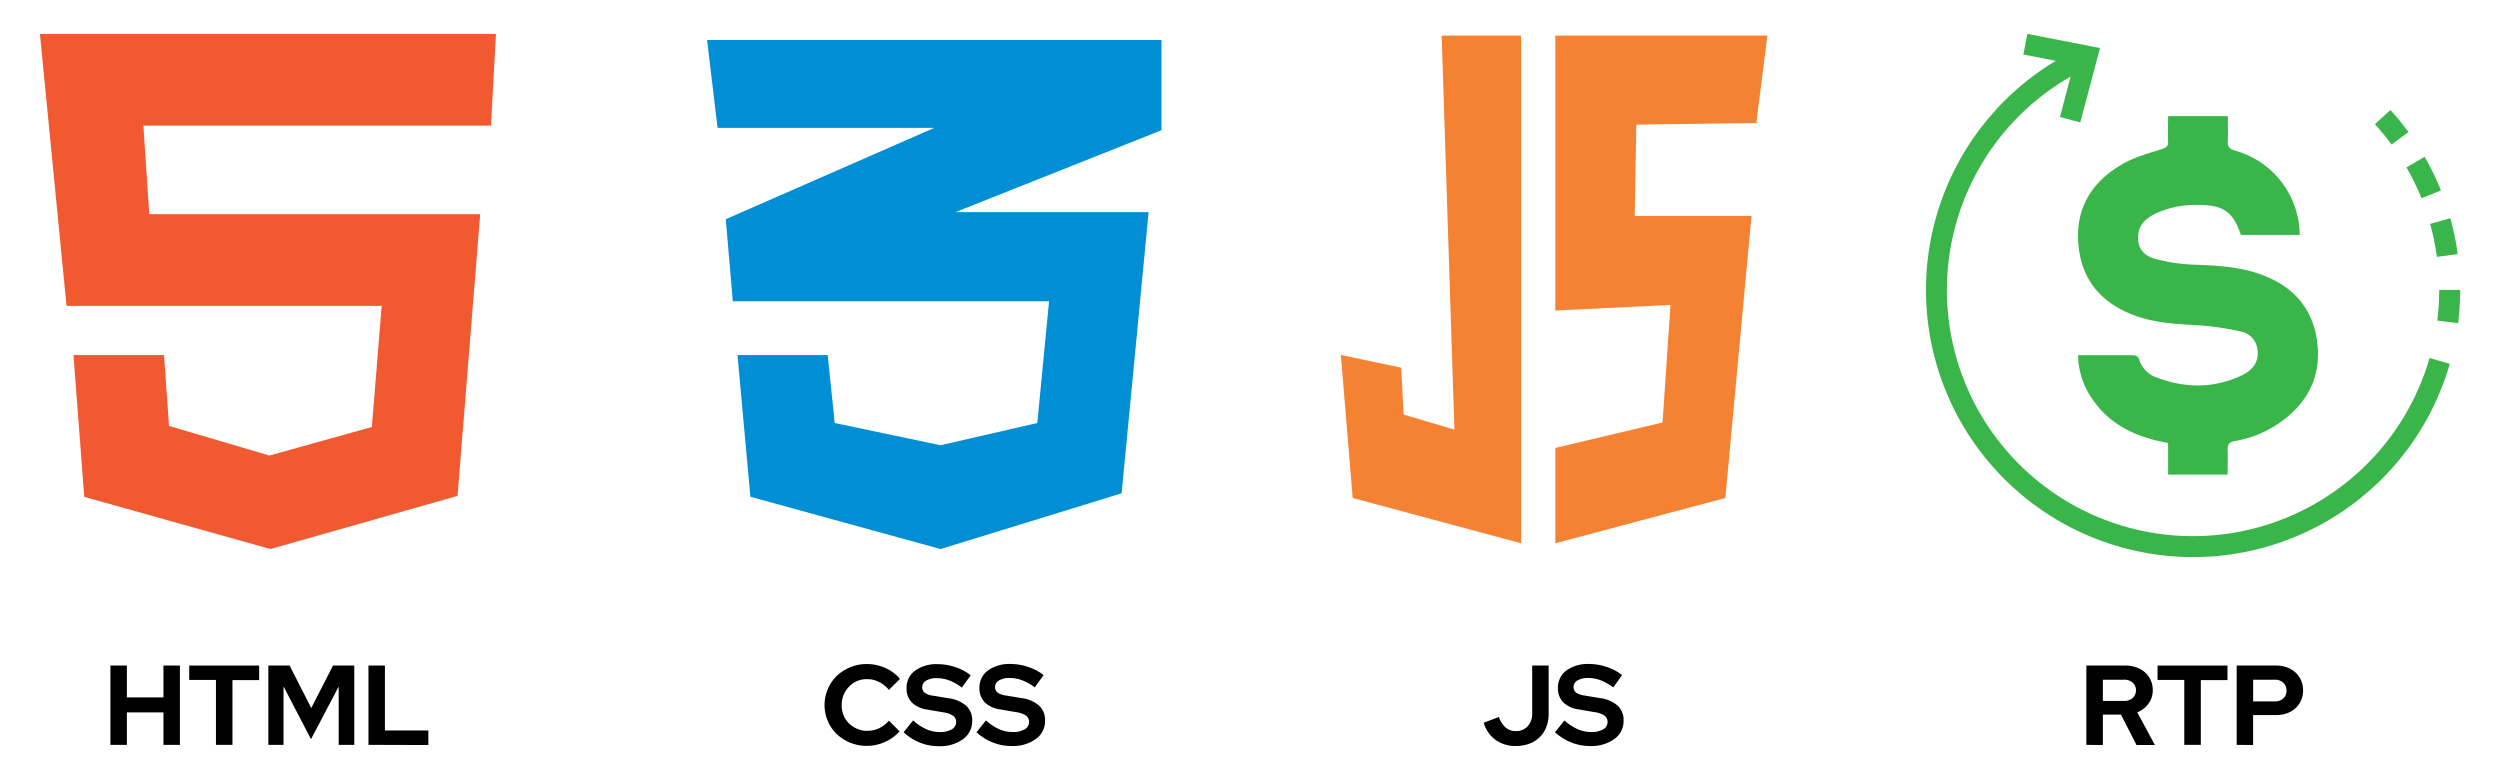 <svg id="Layer_1" data-name="Layer 1" xmlns="http://www.w3.org/2000/svg" viewBox="0 0 706.18 220"><defs><style>.cls-1{fill:#f15931;}.cls-2{fill:#008fd5;}.cls-3{fill:#f58233;}.cls-4{fill:#39b54a;}</style></defs><title>4-icon</title><polygon class="cls-1" points="138.69 35.48 40.5 35.48 42.16 60.51 135.64 60.51 129.24 140.07 76.37 155.09 23.8 140.35 20.75 100.29 46.33 100.29 47.74 120.32 76.11 128.68 105.04 120.61 107.81 86.39 18.79 86.39 11.28 9.6 140.09 9.6 138.69 35.48"/><path d="M31.19,210.4V188h4.65v9H46.17v-9h4.65V210.4H46.17v-9.17H35.84v9.17Z"/><path d="M53.45,192.06V188H73.2v4.11H65.66V210.4H61V192.06Z"/><path d="M87.85,208.8l-7.76-14.91V210.4H75.8V188h6L87.92,200,94.07,188h6V210.4h-4.4V193.92Z"/><path d="M104.08,210.4V188h4.65v18.34H121v4.11Z"/><polygon class="cls-2" points="328.09 36.78 269.86 59.93 324.45 59.93 316.83 139.34 265.68 155.09 211.96 140.32 208.32 100.29 233.8 100.29 235.78 119.49 265.68 125.77 293.01 119.49 296.33 85.09 207 85.09 205.01 61.92 263.9 36.12 202.69 36.12 199.73 11.3 328.09 11.3 328.09 36.78"/><path d="M245.06,206.42a7.45,7.45,0,0,0,3.3-.74,8.34,8.34,0,0,0,2.73-2.11l3,3a11.46,11.46,0,0,1-4.09,3,12.53,12.53,0,0,1-9.84.22,11.87,11.87,0,0,1-3.8-2.44,11,11,0,0,1-2.52-3.65,11.56,11.56,0,0,1,2.55-12.8,12.13,12.13,0,0,1,3.8-2.43,12.29,12.29,0,0,1,4.7-.9,12.65,12.65,0,0,1,5.23,1.14,11.13,11.13,0,0,1,4.1,3.06l-3.14,3.11a8.15,8.15,0,0,0-2.79-2.26,7.68,7.68,0,0,0-3.4-.79,7.13,7.13,0,0,0-2.84.57A6.75,6.75,0,0,0,239.8,194a7.07,7.07,0,0,0-1.51,2.3,7.69,7.69,0,0,0-.54,2.91,7.24,7.24,0,0,0,.56,2.87,6.85,6.85,0,0,0,1.54,2.29,7.36,7.36,0,0,0,5.21,2.08Z"/><path d="M255.25,206.84l2.67-3.34a14.53,14.53,0,0,0,3.76,2.49,9.62,9.62,0,0,0,3.83.79,6.35,6.35,0,0,0,3.34-.77A2.35,2.35,0,0,0,270.1,204a2.1,2.1,0,0,0-.85-1.79,6.54,6.54,0,0,0-2.84-1l-4.45-.77a7.67,7.67,0,0,1-4.38-2,5.46,5.46,0,0,1-1.49-4,5.91,5.91,0,0,1,2.39-5,10.35,10.35,0,0,1,6.46-1.83,15.33,15.33,0,0,1,4.92.84,14,14,0,0,1,4.34,2.3l-2.5,3.47a14,14,0,0,0-3.52-2,9.93,9.93,0,0,0-3.56-.66,5.68,5.68,0,0,0-3,.69,2.11,2.11,0,0,0-1.12,1.85,1.92,1.92,0,0,0,.74,1.6,5.31,5.31,0,0,0,2.47.83l4.23.71a9.34,9.34,0,0,1,5,2.13,5.51,5.51,0,0,1,1.68,4.19,6.21,6.21,0,0,1-2.58,5.22,11.06,11.06,0,0,1-6.88,2,14.27,14.27,0,0,1-5.3-1A14.89,14.89,0,0,1,255.25,206.84Z"/><path d="M275.84,206.84l2.66-3.34a14.57,14.57,0,0,0,3.77,2.49,9.58,9.58,0,0,0,3.83.79,6.31,6.31,0,0,0,3.33-.77,2.34,2.34,0,0,0,1.26-2.06,2.13,2.13,0,0,0-.85-1.79,6.6,6.6,0,0,0-2.84-1l-4.46-.77a7.74,7.74,0,0,1-4.38-2,5.5,5.5,0,0,1-1.49-4,5.94,5.94,0,0,1,2.39-5,10.37,10.37,0,0,1,6.46-1.83,15.23,15.23,0,0,1,4.92.84,14.1,14.1,0,0,1,4.35,2.3l-2.5,3.47a14,14,0,0,0-3.53-2,9.89,9.89,0,0,0-3.56-.66,5.64,5.64,0,0,0-3,.69,2.09,2.09,0,0,0-1.12,1.85,1.89,1.89,0,0,0,.74,1.6,5.3,5.3,0,0,0,2.46.83l4.24.71a9.37,9.37,0,0,1,5,2.13,5.51,5.51,0,0,1,1.68,4.19,6.21,6.21,0,0,1-2.58,5.22,11.08,11.08,0,0,1-6.88,2,14.29,14.29,0,0,1-5.31-1A15,15,0,0,1,275.84,206.84Z"/><polygon class="cls-3" points="462.21 35.2 461.76 61 494.75 61 487.36 140.67 439.33 153.46 439.33 126.53 469.62 119.34 471.87 86.13 439.33 87.71 439.33 10.05 499.24 10.05 496.11 34.74 462.21 35.2"/><polygon class="cls-3" points="429.67 10.05 429.67 153.46 382.1 140.67 378.75 100.27 395.8 103.86 396.48 117.1 410.83 121.36 407.23 10.05 429.67 10.05"/><path d="M437.45,201.68a9.86,9.86,0,0,1-.67,3.7,8.06,8.06,0,0,1-4.79,4.7,10.75,10.75,0,0,1-3.8.64,9.55,9.55,0,0,1-5.71-1.7,9.13,9.13,0,0,1-3.37-4.87l4.3-1.64a6.67,6.67,0,0,0,1.89,3,4.35,4.35,0,0,0,2.92,1,4.3,4.3,0,0,0,3.32-1.38,5.12,5.12,0,0,0,1.26-3.59V188h4.65Z"/><path d="M439.25,206.84l2.66-3.34a14.57,14.57,0,0,0,3.77,2.49,9.58,9.58,0,0,0,3.83.79,6.31,6.31,0,0,0,3.33-.77,2.33,2.33,0,0,0,1.25-2.06,2.12,2.12,0,0,0-.84-1.79,6.6,6.6,0,0,0-2.84-1l-4.46-.77a7.74,7.74,0,0,1-4.38-2,5.5,5.5,0,0,1-1.49-4,5.94,5.94,0,0,1,2.39-5,10.37,10.37,0,0,1,6.46-1.83,15.23,15.23,0,0,1,4.92.84,14.1,14.1,0,0,1,4.35,2.3l-2.5,3.47a14,14,0,0,0-3.53-2,9.89,9.89,0,0,0-3.56-.66,5.64,5.64,0,0,0-3,.69,2.09,2.09,0,0,0-1.12,1.85,1.91,1.91,0,0,0,.73,1.6,5.39,5.39,0,0,0,2.47.83l4.24.71a9.3,9.3,0,0,1,5,2.13,5.48,5.48,0,0,1,1.69,4.19,6.21,6.21,0,0,1-2.58,5.22,11.08,11.08,0,0,1-6.88,2,14.29,14.29,0,0,1-5.31-1A15,15,0,0,1,439.25,206.84Z"/><path class="cls-4" d="M644.16,119.27a31.61,31.61,0,0,1-12.92,5.33c-1.6.3-2,.94-2,2.47.11,2.29,0,4.59,0,7H612.43v-8.94c-8.56-1.56-16.08-4.77-21.19-12.1A22.15,22.15,0,0,1,587,100.34h5.56c3.25,0,6.49,0,9.73,0,1,0,1.62.16,2,1.33a7.89,7.89,0,0,0,5,5c8,3,16,3.09,23.88-.61,3.8-1.79,5.16-4.62,4.38-7.94a5.65,5.65,0,0,0-4.38-4.43,78.77,78.77,0,0,0-12.08-1.79c-6.5-.36-13-.68-19.07-3.16-9-3.63-14.17-10.19-14.95-19.91-.81-10.15,3.9-17.52,12.39-22.44,3.43-2,7.41-3.07,11.23-4.28,1.38-.43,1.8-.9,1.74-2.25-.1-2.3,0-4.6,0-7.06h16.87c0,2.33.09,4.69,0,7-.07,1.55.32,2.25,2,2.74a24.91,24.91,0,0,1,18.3,23.83H633c-2.19-6.52-4.93-8.48-11.94-8.46a26.68,26.68,0,0,0-12.14,2.4c-2.17,1.08-4.15,2.47-4.76,5-.86,3.59.67,6.73,4.38,7.75a49,49,0,0,0,11.11,1.7c7,.25,14,.61,20.6,3.39,8.31,3.51,13.25,9.68,14.32,18.69C655.71,106.48,651.8,113.79,644.16,119.27Z"/><path class="cls-4" d="M680.33,37.31a78.19,78.19,0,0,0-5.1-6.23l-4.39,4a70.07,70.07,0,0,1,4.71,5.74Z"/><path class="cls-4" d="M684,56l5.5-2.21a74.82,74.82,0,0,0-4.61-9.49l-5.14,3A67.77,67.77,0,0,1,684,56Z"/><path class="cls-4" d="M688.35,72.56l5.88-.78a75.5,75.5,0,0,0-2.08-10.13l-5.71,1.59A68.45,68.45,0,0,1,688.35,72.56Z"/><path class="cls-4" d="M689,81.88a69.51,69.51,0,0,1-.54,8.68l5.89.73a77.44,77.44,0,0,0,.58-9.41Z"/><path class="cls-4" d="M682.89,110.36a69.51,69.51,0,1,1-98-88.73l-3,11.42,5.73,1.52,5.57-21-20.51-4-1.14,5.82,9.17,1.8A75.45,75.45,0,1,0,692,102.76l-5.7-1.64A69.52,69.52,0,0,1,682.89,110.36Z"/><path d="M589.34,210.4V188h11a9,9,0,0,1,3.13.52,7.31,7.31,0,0,1,2.45,1.42,6.4,6.4,0,0,1,1.6,2.2,6.71,6.71,0,0,1,.58,2.82,6.3,6.3,0,0,1-1.2,3.78,7.06,7.06,0,0,1-3.19,2.47l5,9.24h-5.2l-4.39-8.59H594v8.59ZM599.89,192H594v6h5.9a3.7,3.7,0,0,0,2.52-.83,3,3,0,0,0,0-4.37A3.7,3.7,0,0,0,599.89,192Z"/><path d="M609.45,192.06V188H629.2v4.11h-7.53V210.4H617V192.06Z"/><path d="M631.8,210.4V188h11.25a8.54,8.54,0,0,1,3,.53,7.11,7.11,0,0,1,2.39,1.46,6.55,6.55,0,0,1,1.56,2.23,7.16,7.16,0,0,1,.56,2.84,6.82,6.82,0,0,1-.56,2.77,6.66,6.66,0,0,1-1.57,2.2,7.2,7.2,0,0,1-2.39,1.44,8.66,8.66,0,0,1-3,.51h-6.6v8.47ZM642.54,192h-6.09v6.13h6.09a3.43,3.43,0,0,0,2.42-.84,2.84,2.84,0,0,0,.92-2.21,2.91,2.91,0,0,0-.92-2.23A3.39,3.39,0,0,0,642.54,192Z"/></svg>
